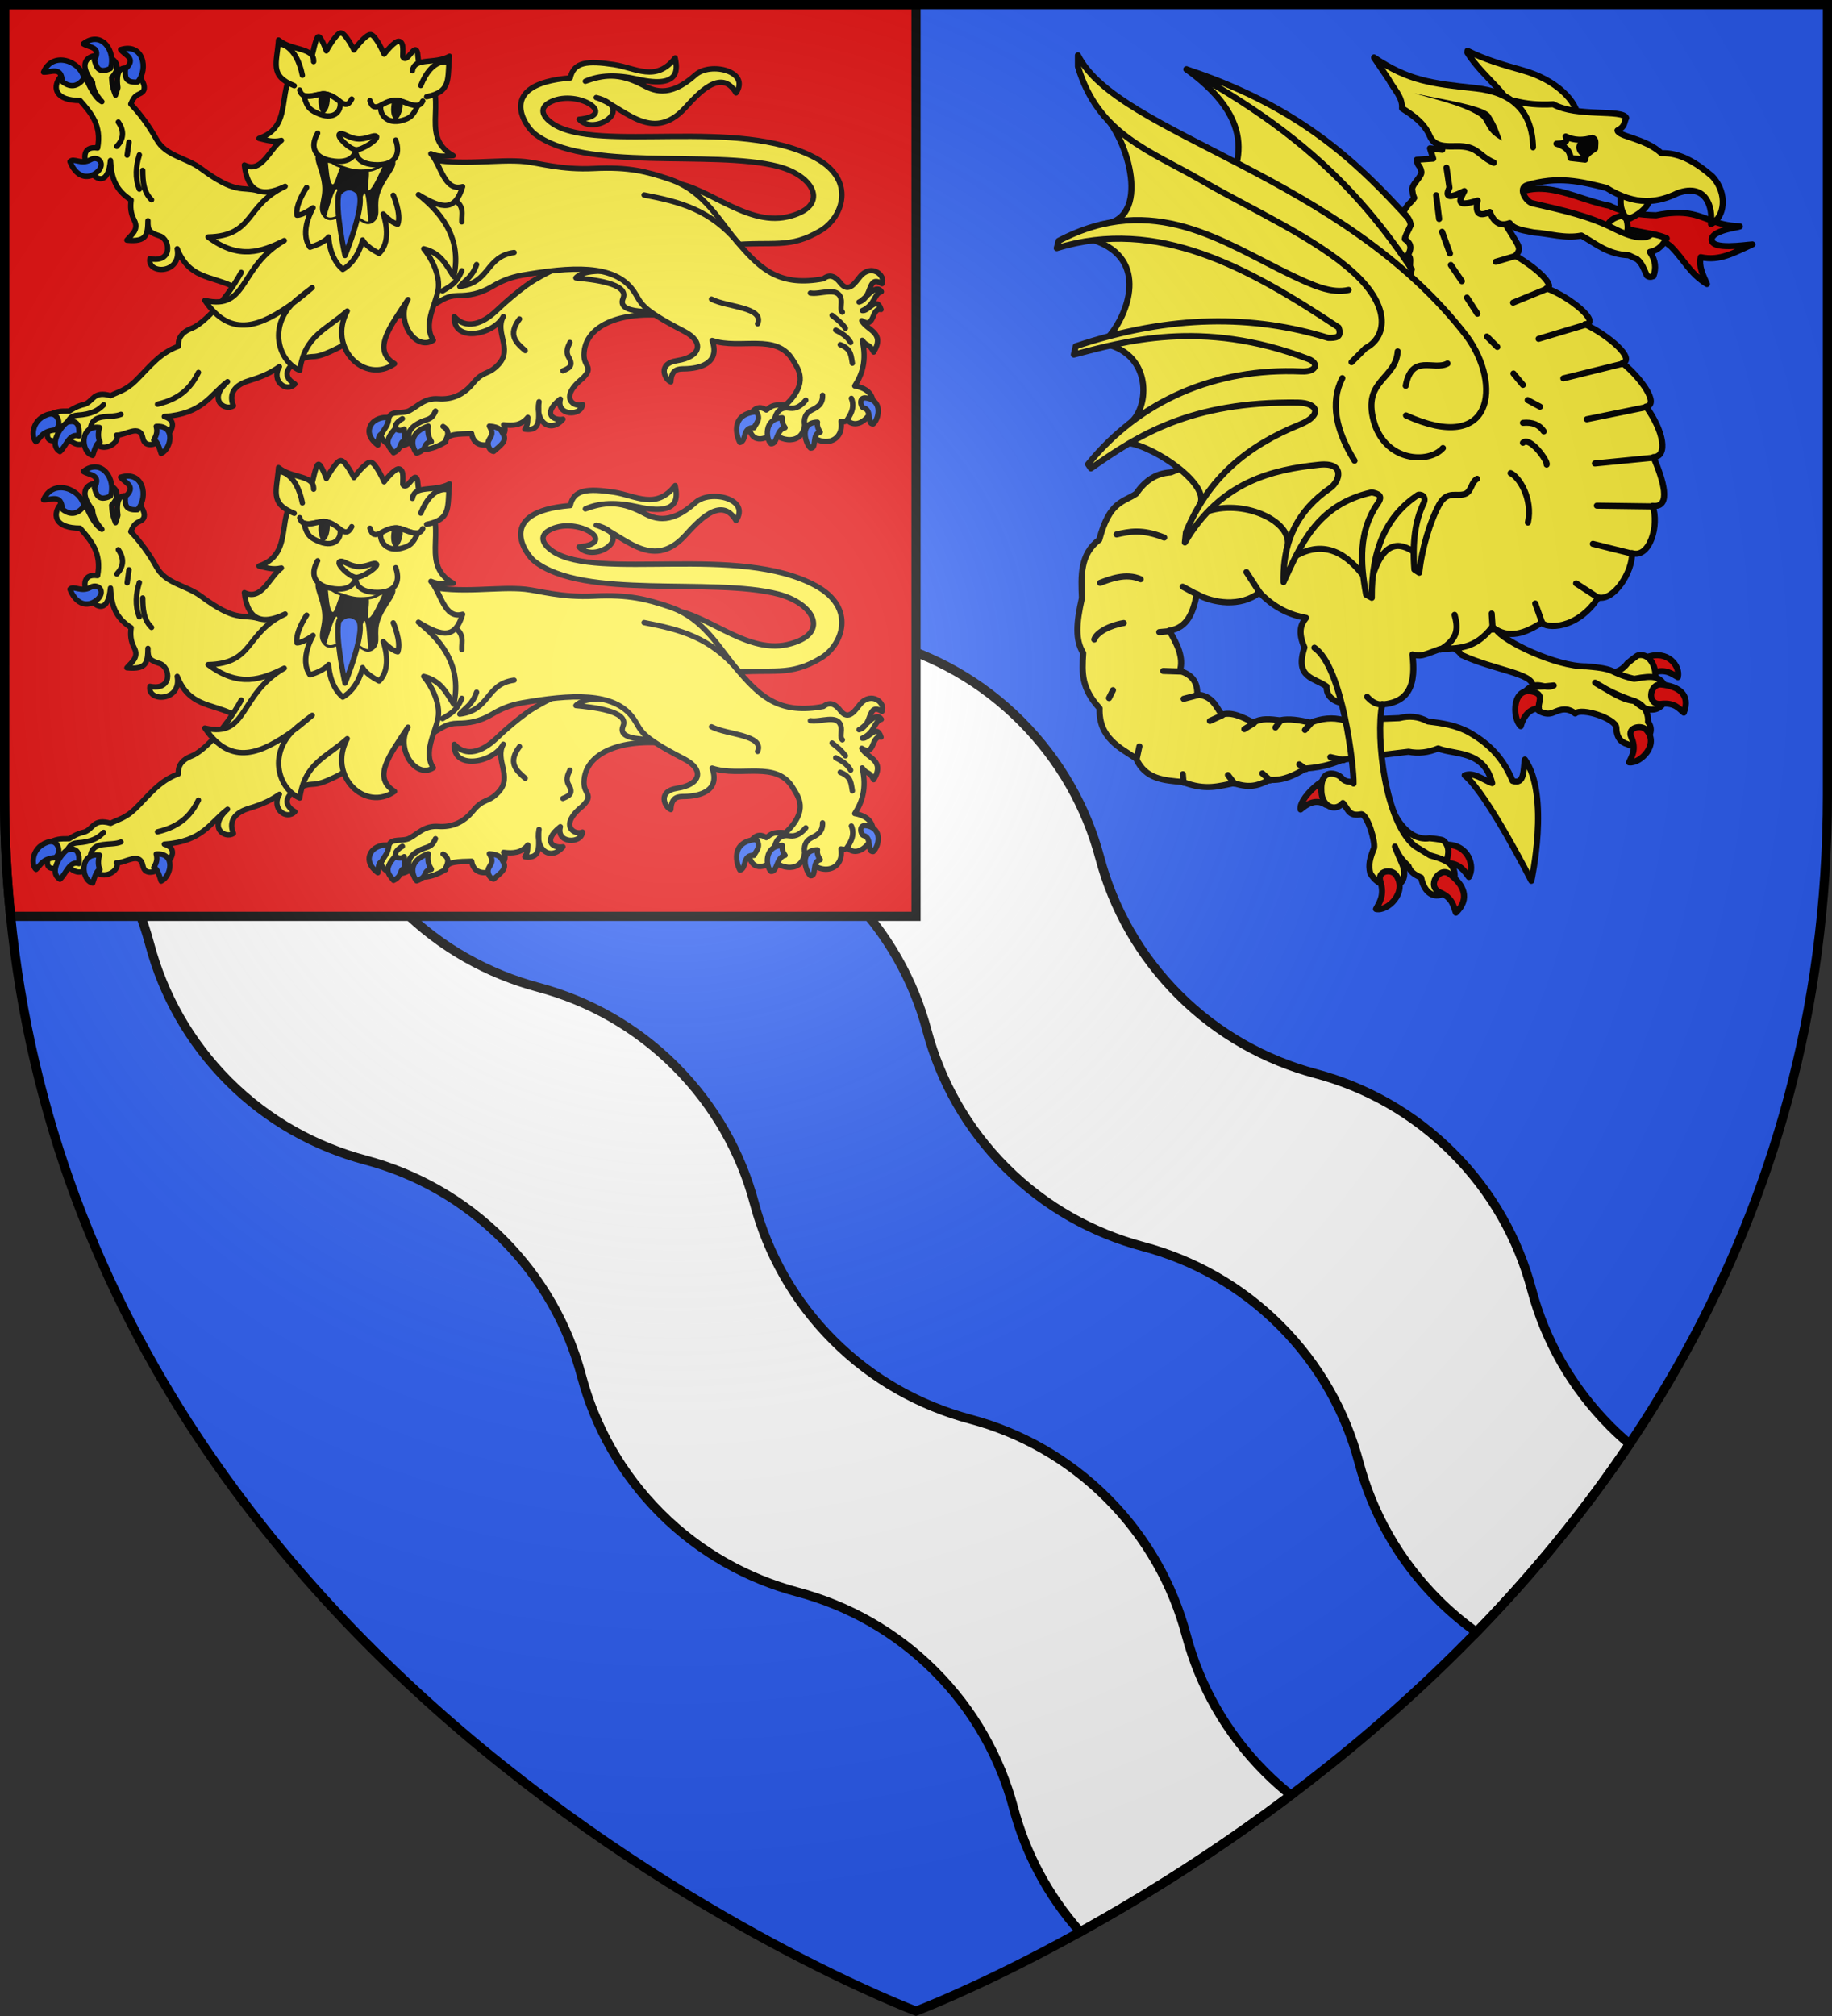 <?xml version="1.0" encoding="UTF-8" standalone="no"?><svg height="660" width="600" xmlns="http://www.w3.org/2000/svg" xmlns:xlink="http://www.w3.org/1999/xlink"><rect width="100%" height="100%" fill="#333333" stroke="none"/><radialGradient id="a" cx="221.445" cy="226.331" gradientTransform="matrix(1.353 0 0 1.349 -77.629 -85.747)" gradientUnits="userSpaceOnUse" r="300"><stop offset="0" stop-color="#fff" stop-opacity=".314"/><stop offset=".19" stop-color="#fff" stop-opacity=".251"/><stop offset=".6" stop-color="#6b6b6b" stop-opacity=".125"/><stop offset="1" stop-opacity=".125"/></radialGradient><path d="m300 658.5s298.5-112.32 298.5-397.772v-259.228h-597v259.228c0 285.452 298.5 397.772 298.5 397.772z" fill="#2b5df2" fill-rule="evenodd"/><path d="m24.102 2.188v62.906c4.86 12.545 12.313 24.282 22.438 34.406 12.893 12.893 28.459 21.437 44.906 25.812 16.441 4.377 31.955 12.987 44.844 25.875 12.893 12.893 21.5 28.396 25.875 44.844 4.377 16.441 12.955 31.987 25.844 44.875 12.893 12.893 28.459 21.406 44.906 25.781 16.441 4.377 31.955 12.987 44.844 25.875 12.893 12.893 21.468 28.396 25.844 44.844 4.377 16.441 12.987 31.986 25.875 44.875 12.893 12.893 28.459 21.437 44.906 25.812 16.441 4.377 31.955 12.955 44.844 25.844 12.893 12.893 21.468 28.396 25.844 44.844 4.377 16.441 12.986 31.986 25.875 44.875 3.967 3.967 8.186 7.515 12.602 10.662 17.764-18.296 34.84-38.786 50.15-61.58-2.12-1.794-4.191-3.677-6.189-5.676-12.889-12.889-21.498-28.403-25.875-44.844-4.375-16.448-12.951-31.951-25.844-44.844-12.889-12.889-28.402-21.498-44.844-25.875-16.447-4.376-32.013-12.92-44.906-25.812-12.888-12.889-21.467-28.402-25.844-44.844-4.375-16.448-12.982-31.951-25.875-44.844-12.888-12.888-28.402-21.498-44.844-25.875-16.447-4.376-32.013-12.92-44.906-25.812-12.888-12.888-21.467-28.402-25.844-44.844-4.375-16.448-12.982-31.982-25.875-44.875-12.888-12.888-28.402-21.467-44.844-25.844-16.447-4.376-32.013-12.92-44.906-25.812-11.813-11.813-20-25.832-24.656-40.75zm-22.602 163.746v81.934c7.758 4.364 15.057 9.839 21.664 16.445 12.893 12.893 21.5 28.396 25.875 44.844 4.377 16.441 12.955 31.987 25.844 44.875 12.893 12.893 28.459 21.406 44.906 25.781 16.441 4.377 31.955 12.987 44.844 25.875 12.893 12.893 21.468 28.396 25.844 44.844 4.377 16.441 12.987 31.986 25.875 44.875 12.893 12.893 28.459 21.437 44.906 25.812 16.441 4.377 31.955 12.955 44.844 25.844 12.893 12.893 21.468 28.396 25.844 44.844 3.9 14.65 11.172 28.583 21.826 40.564 20.034-11.102 44.009-25.925 69.025-44.777-2.908-2.319-5.723-4.815-8.414-7.506-12.889-12.889-21.498-28.403-25.875-44.844-4.375-16.448-12.951-31.951-25.844-44.844-12.889-12.889-28.402-21.498-44.844-25.875-16.447-4.376-32.013-12.92-44.906-25.812-12.888-12.889-21.467-28.402-25.844-44.844-4.375-16.448-12.982-31.951-25.875-44.844-12.888-12.888-28.402-21.498-44.844-25.875-16.447-4.376-32.013-12.92-44.906-25.812-12.888-12.888-21.467-28.402-25.844-44.844-4.375-16.448-12.982-31.982-25.875-44.875-12.888-12.888-28.402-21.467-44.844-25.844-11.804-3.14-23.149-8.44-33.383-15.941z" fill="#fff" stroke="#000" stroke-width="3"/><path d="m1.5 1.5v258.777c0 13.634.684 26.871 1.979 39.723h296.521v-298.5z" fill="#e20909" stroke="#000" stroke-width="3"/><g id="b" stroke="#000" stroke-linecap="round" stroke-linejoin="round" stroke-width="3.277" transform="matrix(.535 0 0 .533 10.337 12.27)"><path d="m122.374 152.533c-12.575-6.049-26.118-4.543-33.207-22.784 2.896 15.653-18.481 15.962-16.723 6.136 13.994 2.841 12.708-11.814 5.973-14.02-5.808-1.902-7.389-2.957-7.167-9.317-.18 8.376-.573 13.245-12.901 11.945 2.723-3.305 7.552-6.363 4.539-12.184-2.191-4.234-2.555-8.069-1.911-12.423-9.595-6.168-12.077-13.49-12.662-24.368-2.842 30.302-28.15-10.655-7.884-7.645 2.62-13.851-4.039-21.516-10.751-29.146-30.478 0-5.082-31.18 3.584-13.379 1.688 2.691 4.73 11.197 9.795 14.096-3.923-4.317-5.631-8.265-5.734-11.945-19.043-24.143 27.377-19.15 11.706-2.867.338 6.333 1.45 8.021 2.389 10.751l1.433-4.539c-3.671-26.489 23.707-1.866 14.095 3.345-2.747 1.358-4.084 1.615-6.211 6.689 5.914 6.259 11.215 13.521 15.767 21.74 5.709 10.308 17.974 11.034 27.235 17.918 21.497 15.98 24.67 10.868 34.879 13.618l52.331 6.319-7.491 50.568z" fill="#fcef3c" stroke="#000" stroke-linecap="round" stroke-linejoin="round" stroke-width="3.277"/><path d="m128.363 144.316c-10.175 18.323-23.524 31.675-30.111 34.229-6.285 2.436-8.766 6.147-8.354 11.139-11.775 4.19-18.366 13.563-26.454 21.442-5.863 5.712-10.067 6.327-15.037 8.911-10.514-3.198-10.618 3.425-15.872 5.291-2.451.511-5.232 1.434-9.468 4.177-3.647.212-6.222-.647-12.809 2.506 3.767 4.832-9.013 21.253 11.188 13.864 3.941 3.118 8.154 7.551 14.708-.219 6.323 12.265 18.723 2.742 15.872-1.392 5.495.284 14.332-7.228 16.151 1.949 2.47 12.462 28.816-8.811 13.088-13.366 23.583-1.699 27.861-13.125 38.706-21.442-12.348 11.152-1.529 18.35 3.62 14.84-2.338-5.322-1.627-12.03 9.468-15.397 9.251-2.808 13.697-5.182 18.657-8.632-5.208 8.637 4.205 16.214 9.468 10.663-9.574-5.643-2.669-12.337 3.122-14.881 9.874-4.337 6.208 1.476 24.166-7.756l19.771-12.531" fill="#fcef3c" stroke="#000" stroke-linecap="round" stroke-linejoin="round" stroke-width="3.277"/><path d="m393.928 171.63c-30.83-4.739-55.46 4.353-55.749 23.169-.12 7.819 6.435 7.299-.928 14.685-15.132 12.194-4.454 18.129 0 15.928-.441 7.294-16.296 7.255-13.552-3.305-11.936 9.534-3.301 13.427 1.606 12.355-7.424 8.774-17.15 2.194-14.638-10.703-1.209 6.817 3.104 18.519-8.688 16.857 1.828-3.02 1.678-3.843 1.81-7.287-3.884 4.971-9.205 5.274-14.842 4.548 5.551 8.643-17.3 20.079-19.549 5.43-7.617.269-15.678-.041-15.928 5.068-11.316 7.115-20.51 5.44-21.721-.158-3.215 4.046-15.906 4.379-17.888-3.831 1.325-2.997 2.399-4.475 5.013-11.215 1.612-4.156 8.396-1.766 12.513-3.982 5.479-2.95 9.092-7.826 17.738-7.24 7.647.518 14.938-1.92 21.139-9.578 6.517-8.048 9.374-4.675 15.786-11.78 8.573-9.501-2.646-19.378 2.738-29.165-6.068 11.507-30.957 16.088-29.971.073 7.123 8.081 17.178 4.474 25.472-3.435 7.34-6.999 13.048-11.632 18.413-15.62 13.244-9.846 40.31-19.258 45.251-26.789l45.975 45.975z" fill="#fcef3c" stroke="#000" stroke-linecap="round" stroke-linejoin="round" stroke-width="3.277"/><path d="m333.219 147.678c10.178 1.022 32.816 3.305 28.873 12.611-2.656 6.269 5.796 7.552 11.782 7.965 5.513.38 6.689-1.57 7.467-2.821l-20.244-21.701c-6.415.172-22.427-1.919-27.878 3.946z" fill="#fcef3c" stroke="#000" stroke-linecap="round" stroke-linejoin="round" stroke-width="3.277"/><path d="m389.008 89.073c21.679-.797 47.262 27.125 73.582 21.152 26.481-6.01 17.203-25.1-5.64-31.022-40.365-10.464-119.006 3.756-149.213-20.254-5.021-3.991-24.426-30.305 22.049-34.099 2.051-9.913 10.659-10.622 26.663-8.204 13.3 2.01 25.804 11.11 37.56-4.102.951 5.378 4.484 19.31-22.946 13.075-12.684-2.908-23.466-2.646-32.047 1.282 10.993-3.923 20.39-5.351 34.868 2.147 6.042 3.129 15.958 8.918 32.454-6.007 9.145-8.274 33.921-2.364 24.91 11.038-9.143-15.891-23.741 1.106-31.213 9.23-20.791 22.605-38.455-1.529-54.353-6.41 24.654 6.503-1.088 23.944-10.512 13.332 24.194-2.382-.391-18.441-16.856-10.946-9.708 4.419-3.748 10.698.878 13.753 27.568 18.205 113.623-4.668 160.833 21.036 25.167 13.703 16.201 36.573 3.333 44.354-19.46 11.767-29.173 6.46-55.764 9.101z" fill="#fcef3c" stroke="#000" stroke-linecap="round" stroke-linejoin="round" stroke-width="3.277"/><path d="m241.005 74.241c21.993 5.016 43.903.223 61.101 1.986 8.695.891 22.252 5.256 42.115 4.238 21.538-1.104 32.758 2.036 46.182 6.545 21.719 7.295 30.597 25.921 43.442 40.794 13.261 15.353 25.101 25.29 50.901 20.416 4.412-3.52 7.926-.665 10.329 2.483 5.247 6.874 9.356-.557 12.216-3.919 6.78-7.972 15.735-.809 13.299 4.495-9.225-5.84-5.45 8.668-14.048 11.239 3.826-1.436 10.157-11.883 13.673-6.369-4.689 1.232-3.516 7.936-11.613 11.613 3.773.633 8.663-9.362 11.426-.656-6.204-1.378-3.517 12.283-11.8 6.837 3.235 6.219 14.572 7.035 7.305 19.293-2.986-5.683-3.808-2.84-7.024-7.211 2.883 12.57-.035 20.886-4.589 28.003 22.978 4.069 4.875 31.079-4.589 20.979-.791.983-2.05 1.265-3.84.749 2.317 14.467-15.196 17.372-22.289 3.184-2.418 13.435-18.894 7.153-18.543 2.997-1.554 2.938-12.537 9.421-15.172-1.311-.463-3.259.929-7.136 1.873-10.864 2.81-3.118 5.619-2.796 8.429-.937 2.47-1.562 3.205-3.791 11.8-2.997 14.629-13.955 7.585-22.275 4.589-27.441-10.015-17.27-32.152-6.376-49.543-12.269 5.135 14.486-8.224 17.252-16.858 17.42-3.715.072-8.09-.102-8.429 8.054-3.502-1.309-8.698-11.159 3.933-13.112 14.468-2.237 16.769-11.451 4.214-17.982-28.912-15.039-25.615-17.245-31.187-25.1-11.728-16.535-38.655-14.508-67.992-9.366-7.611 1.334-13.196 3.876-17.981 6.743-8.128 4.869-14.646 5.755-21.54 5.807-6.612.05-9.625 2.905-13.861 5.245-11.614 6.415-18.291 6.752-24.35 7.118z" fill="#fcef3c" stroke="#000" stroke-linecap="round" stroke-linejoin="round" stroke-width="3.277"/><path d="m251.594 155.673c4.066-2.645 8.257-3.912 11.79-12.422m-.008-30.009c-.236-4.811 2.227-9.934-5.933-14.432-2.83-1.56-5.011-3.462-6.496-6.213m44.439 39.496c-17.553 2.364-14.424 18.479-33.265 20.843 3.581-3.995 7.751-5.927 10.316-13.475m102.533-42.739c21.884 4.254 40.486 8.903 57.937 29.782m-16.672 34.222c9.487 5.021 32.517 4.833 28.212 15.159m54.921 58.864c1.261-2.096 5.04-7.05 2.505-13.077m-47.044 13.101c.702-4.028 3.193-7.89 8.635-7.146 3.071.42 6.266.309 10.496-4.838m-.521 16.153c-1.071-4.669.294-8.18 4.094-10.049 3.617-1.78 6.895-3.675 6.699-9.156m5.806-49.054c2.646 2.213 5.17 3.817 8.188 7.89m-5.955 1.191c3.45 1.801 6.871 3.656 9.156 7.593m-6.402 1.34c7.092 2.678 6.584 7.199 7.444 11.389m-25.702-43.099c6.227 1.09 16.581-4.176 18.675 3.281.877 3.123-.916 6.927.905 8.467m-436.699-104.464-1.119 8.02m-5.409-20.331c3.945 5.772 3.072 10.64-.933 14.922m13.803 5.223c-2.122 7.026-2.831 14.051 0 21.077m2.052-11.564c.045 6.734.475 13.314 5.409 18.092m-37.398 140.197c1.425-9.603 12.357-5.737 18.672-8.411m-32.634 4.374c1.162-1.29 1.752-3.58 6.056-3.869 8.604-.578 12.537-2.849 15.981-6.392m32.971-.336c14.868-3.519 20.848-11.112 25.065-19.513m120.547 34.491c-.386-2.438 1.363-4.401 4.298-6.1m26.461 14.229c-.079-1.905 3.936-6.175-1.56-9.432m-20.161 9.274c-1.519-3.797-1.448-7.496 4.729-11.1 5.656-3.3 8.05-1.373 10.786-7.633m51.441-56.585c-7.508 9.939-1.953 14.653 3.485 19.415m23.065 12.445c3.074-1.384 6.943-2.692 3.651-8.131-2.015-3.329-.84-6.195.664-9.293m-85.3-27.224c1.463-6.416 5.667-14.987-.946-25.435" fill="none" stroke="#000" stroke-linecap="round" stroke-linejoin="round" stroke-width="3.277"/><path d="m57.446 19.32c7.07-6.506-.231-8.245-2.905-11.889 13.631-4.272 17.351 11.575 10.397 19.951-8.557.691-7.542-4.438-7.492-8.061zm-18.98-5.257c4.418-8.532-3.037-7.669-6.797-10.179 11.347-8.677 20.264 4.942 16.594 15.191-7.805 3.576-8.605-1.591-9.797-5.013zm-2.347 61.006c-5.781 3.329-10.421-1.433-12.609 1.19 3.269 8.184 9.219 11.124 14.988 7.613 3.615-2.2 4.799-5.23 3.806-7.375-.809-1.747-3.331-3.071-6.185-1.427zm-17.367-48.055c-.44-9.598-6.909-5.416-11.419-5.71 5.489-13.188 22.795-6.904 24.741 3.806-4.971 6.999-10.579 4.27-13.322 1.903zm57.557 211.881c12.278-.873 9.119 13.914 3.028 16.654-1.351-4.375-2.749-8.286-4.542-8.243 1.14-2.15 2.614-4.47 1.514-8.411zm-34.705.673c-12.615-1.714-11.306 15.596-4.205 17.158 1.351-4.375 2.749-8.286 4.542-8.243-1.14-2.15-1.436-4.974-.336-8.916zm-24.224 14.803c-7.818-4.659 2.219-17.515 4.878-18.168 6.073-1.49 7.219 2.478 6.729 8.579-5.87-2.007-7.776 6.294-11.607 9.588zm-2.86-13.289c4.153-2.792 1.945-11.897-4.878-9.42-10.641 3.862-9.425 14.915-6.897 16.654 3.047-2.777 3.784-6.517 11.775-7.234zm500.702-3.705c-4.021.358-.444-8.692-5.923-9.845-1.7-.526-3.288-6.852 1.692-6.076 10.568 1.647 7.532 13.112 4.231 15.921zm-38.339 14.844c4.021.358.444-8.692 5.923-9.845-1.208-1.784-2.11-3.683-1.692-6.076-11.26.164-7.532 13.112-4.231 15.921zm-24.227-2.692c4.021.358 3.136-8.692 8.615-9.845-1.208-1.784-2.11-3.683-1.692-6.076-11.26.164-10.224 13.112-6.922 15.921zm-19.036-.792c4.334-.795 1.208-9.434 8.645-9.018 1.148-2.69 4.588-5.249 1.427-9.82-16.853 1.485-11.702 16.091-10.072 18.838zm-153.374-10.015c2.454 4.345 1.698 5.135-.266 8.583-1.53 2.685.366 6.625 2.9 6.945 3.264-2.977 8.439-6.118 5.97-10.294-1.462-2.474-1.675-4.65-8.605-5.234zm-37.434 0c-.603 5.688.759 7.448 1.941 9.566-5.666.835-1.627 4.443-9.012 7.071-1.523-1.544-7.235-11.546 7.071-16.637zm-20.103 1.525c-7.942 8.454-3.701 11.381-1.109 14.835 5.801-2.803 3.156-6.564 6.794-7.348-0-2.357.391-4.519-.277-7.21-1.802 1.256-3.605 1.054-5.407-.277zm-3.999-6.657c-.31 4.797-2.841 6.818-4.471 9.964-2.073.676-1.9 4.048-2.231 6.815 0 0-8.962-5.954-3.713-13.165 1.876-2.577 6.538-4.446 10.416-3.615z" fill="#2b5df2" stroke="#000" stroke-linecap="round" stroke-linejoin="round" stroke-width="3.277"/><g stroke="#000" stroke-linecap="round" stroke-linejoin="round" stroke-width="4.126" transform="matrix(.767 -.206 .205 .767 -24.54 34.314)"><path d="m294.225 31.948c-3.656-1.546-15.625 8.142-15.625 8.142s-2.93-14.582-6.425-15.391c-3.495-.81-14.295 10.571-14.295 10.571s-1.1-12.551-3.261-12.29c-2.161.261-8.017 13.093-9.038 14.023-36.365 4.298-21.643 47.84-55.355 50.163 4.849 2.508 8.994 5.744 16.274 5.965-10.809 4.324-21.252 20.885-32.492 10.974-2.859 19.524 4.894 28.213 26.121 24.136-34.041 6.097-32.639 30.891-67.513 22.409 18.419 23.616 36.906 21.731 56.038 17.904-39.57 10.646-40.723 45.121-71.129 28.85 11.996 34.908 37.775 29.809 64.93 19.776 4.511-2.615 17.595-7.836 17.595-7.836s-11.77 5.684-17.595 7.836c-23.246 13.475-21.899 40.625-8.222 51.49 10.821-25.279 27.647-24.865 47.227-34.836-22.297 23.799-1.341 58.58 24.68 48.848-13.874-14.86 2.903-27.504 22.881-45.285-13.667 13.128-4.849 40.587 10.733 35.415-4.794-13.607 8.579-25.784 13.506-36.378 4.921-10.581 1.333-25.668-2.406-33.864 12.011 6.827 13.296 16.031 16.812 26.851 14.968-28.8 1.371-52.981-9.935-68.369 15.457 16.411 24.278 19.253 34.51 2.879-14.989.297-11.64-20.692-17.085-30.973 5.696 4.535 10.952 4.745 16.274 5.965-23.582-22.942 13.279-46.025-7.866-71.948.008-.489 1.833-11.571 1.833-12.051-0-8.793-10.048 6.843-11.792-.017 1.797-6.33 3.375-10.178.541-12.186-2.833-2.008-13.927 6.545-13.927 6.545s-2.34-15.768-5.997-17.314z" style="fill:#fff03c;fill-rule:evenodd;stroke:#000;stroke-width:4.126;stroke-linecap:round;stroke-linejoin:round"/><path d="m232.757 110.888c2.404.281 3.396 8.712 10.831 13.699 8.497 5.7 11.723 7.856 22.092 9.502 10.369 1.646 18.743-7.04 19.318-2.865.574 4.175-10.316 9.732-17.024 19.597-6.707 9.865-3.386 17.219-9.76 19.881-6.373 2.662-7.298-5.962-15.819-9.257-8.521-3.295-15.109 2.594-18.245-3.985-3.137-6.579 3.866-10.777 5.747-22.325 1.882-11.548-1.645-21.156 1.77-23.782.427-.328.746-.506 1.089-.466z" stroke="#000" stroke-linecap="round" stroke-linejoin="round" stroke-width="4.126"/><path d="m237.013 117.3c-1.197 6.974-3.058 16.455-1.395 18.731 1.371 1.877 5.248-6.159 9.123-10.651-.433-.289-.737-.533-1.199-.843-3.154-2.115-5.094-4.767-6.529-7.237zm40.112 15.105c-3.208 1.224-7.143 2.405-11.464 1.719-.097-.015-.145-.073-.242-.089-1.032 5.819-6.044 14.282-3.429 13.814 2.956-.528 10.208-9.647 15.134-15.445zm-39.179 8.113c-1.993-.496-8.9 11.587-13.129 18.198 2.477 3.348 6.589 1.667 11.704 1.733-.161-7.455 1.871-19.179 1.7-19.561-.09-.203-.121-.332-.275-.37zm17.131 30.635c-2.858-.588-4.628-4.136-8.119-7.013 4.372-4.861 9.817-14.648 10.526-14.846.144-.04.31-.082.406.014 1.373 1.382-2.003 15.84-2.813 21.845z" fill="#fcef3c" fill-rule="evenodd" stroke="none"/><path d="m323.386 89.567c20.059 1.199 18.834-9.595 25.128-25.682-12.971 3.205-26.181-6.587-30.52 3.44m-71.74-26.608c3.301-10.84-13.726-11.946-21.835-23.174-5.823 16.944-14.101 24.825 2.573 37.317m7.951 40.112c-8.81 8.902-7.678 18.593 7.023 24.347 14.701 5.754 18.119-4.322 18.119-4.322s-4.424 9.708 10.514 14.817c14.938 5.109 22.076-1.551 21.12-14.033" style="fill:#fff03c;fill-rule:evenodd;stroke:#000;stroke-width:4.126;stroke-linecap:round;stroke-linejoin:round"/><path d="m251.074 100.074c2.806-1.044 5.3 4.349 12.021 7.016 6.721 2.667 13.736-.249 14.992 2.115 1.264 2.381-13.451 7.468-18.002 5.794-4.718-1.736-11.867-13.861-9.011-14.924z" style="fill:#fff03c;fill-rule:evenodd;stroke:#000;stroke-width:4.126;stroke-linecap:round;stroke-linejoin:round"/><path d="m345.775 67.856s-10.507-6.615-24.526 12.183m-1.589 11.945c-5.423 6.666-12.851-3.44-18.854-5.512-9.861-3.404-20.171 6.541-20.391-5.328m-13.271-4.864c-7.852 8.91-8.778-4.959-19.002-9.11-5.797-2.354-18.193 1.31-17.948-7.977m-14.309 74.186s-11.891 10.213-12.769 18.76c4.487 1.328 13.518-2.331 13.518-2.331s-15.433 14.933-10.163 28.901c11.9-.39 15.932-3.98 15.932-3.98s-3.943 15.66 4.049 27.141c13.529-3.594 20.66-18.085 20.66-18.085s.751 5.343 9.574 13.329c13.063-7.249 10.96-28.609 10.96-28.609s4.519 8.625 8.801 10.511c4.864-7.087 2.407-22.558 2.407-22.558m-43.722-107.744c1.533-24.266-10.544-27.917-10.544-27.917" fill="none" stroke="#000" stroke-linecap="round" stroke-linejoin="round" stroke-width="4.126"/><path d="m253.038 146.297c5.914 8.63-22.137 45.604-22.137 45.604s1.716-37.539 7.918-47.786c0 0 8.305-6.447 14.219 2.182z" style="fill:#2b5df2;fill-rule:evenodd;stroke:#000;stroke-width:4.126;stroke-linecap:round;stroke-linejoin:round"/><path d="m314.902 94.491c-5.822 7.014-8.479 7.832-14.802 7.888-10.983.097-15.774-8.476-12.599-15.496 15.941-4.787 16.857 4.279 27.401 7.608zm-82.702-30.397c-.113 9.185 1.378 11.528 6.182 15.665 10.708 9.221 18.791 4.137 19.558-3.766-10.077-15.081-17.263-6.457-25.739-11.899z" style="fill:#fcef3c;fill-rule:evenodd;stroke:#000;stroke-width:4.126;stroke-linecap:round;stroke-linejoin:round"/><path d="m298.678 85.986c.831.188-4.354 7.54-2.37 12.626 1.589-.839 6.045-5.61 6.112-11.41-.88-.539-2.069-.965-3.742-1.215zm-48.598-17.812c-.755-.393-1.561 8.564-6.367 11.161-.669-1.667-.959-8.195 2.746-12.662 1.254.275 2.469.736 3.621 1.501z" fill-rule="evenodd" stroke="#000" stroke-linecap="round" stroke-linejoin="round" stroke-width="4.126"/></g></g><use height="100%" stroke-width=".999" transform="translate(0 140)" width="100%" xlink:href="#b"/><g stroke="#000" stroke-linecap="round" stroke-linejoin="round" transform="matrix(-1 0 0 1 932.953 456.633)"><g stroke-width="2.091" transform="matrix(.957 0 0 .956 61.388 -653.301)"><g fill="#e20909"><path d="m347.042 430.729-1.902 5.4c-4.483-1.58-6.757.464-8.625 1.479-.905-3.807 3.48-9.425 10.527-6.88z" fill="#e20909"/><path d="m437.292 445.649 6.77 1.006"/><g fill="#fcef3c"><path d="m492.293 274.132c-3.438-8.864-15.125-24.7 12.279-44.606-51.661 23.325-68.62 49.436-86.073 71.283l-.829 17.101z"/><path d="m416.426 315.402c17.877-28.852 35.884-57.703 88.304-85.961-49.399 16.333-67.375 42.344-90.376 66.808z"/><g><path d="m347.414 442.006c-5.576-1.115-3.424-13.008 2.631-11.908.545.099 3.739 2.769 3.739 2.769 2.739 3.728 7.371 4.301 13.431 2.492l-11.769 6.923z"/><path d="m386.22 440.477c-.593.944-7.686-.157-7.217-.013 3.505 1.622 5.423-2.247 9.597 1.879 3.126 5.842.581-1.606-2.756 4.835-1.067 2.06-3.892 3.442-6.209 2.729-1.753-.54-4.586-2.593-7.982.148-2.273-2.111-13.735 1.716-14.068 4.767-.068 3.525-1.623 5.139-3.846 5.739-2.928 1.888-10.6-2.662-7.005-7.648-.235-2.812 1.156-5.856 4.649-7.064 5.232-1.809 8.984-3.521 13.46-6.342-5.073 2.85-9.083 5.902-13.487 6.248-8.157 7.929-13.944-1.875-9.133-6.902 1.312-.943 2.092-2.075 9.237-.666 9.28-2.259 5.153-3.362 16.378-4.266 10.454.081 28.495-8.67 30.921-12.654l27.927.714c-6.324 5.088-11.593 2.43-16.252 8.078-11.122 5.117-24.138 6.244-24.216 10.418z"/></g><path d="m416.75 252.862-9.265-2.447-12.517 32.993c-4.39 7.238-5.049 7.22-2.906 9.9-8.809 5.175-13.544 10.774-10.562 11.137-7.898 2.774-18.914 11.945-13.188 12.306-8.204 3.892-17.369 11.859-12.875 13.303-6.25 5.03-12.778 14.19-8.03 14.892-6.067 8.439-7.607 17.154-2.544 17.303-3.232 7.572-6.424 17.533.324 16.686-2.433 6.575.995 18.149 7.031 16.191-.252 6.37 6.191 16.485 11.5 15.188 7.385 11.24 18.112 10.661 19.312 8.594 5.668 3.59 11.332 5.919 17 1.512 5.974 7.839 11.932 7.243 17.906 7.569 6.491 2.416 6.403 2.509 9.406 1.856-1.014 8.86-.408 19.228 16.719 16.809l2.661-.243c4.331 1.05 10.269-.651 9.982-5.587 4.263-3.146 10.99-2.764 7.606-13.386 2.326-5.357 1.206-8.001-.562-10.141 5.413-.953 10.863-3.352 15.938-8.697 6.377 5.147 16.035 3.694 21.469.544 1.177 6.064 3.102 11.612 9.438 12.519-2.75 4.61-5.041 9.208-3.656 13.819-3.618 1.112-6.102 3.325-5.938 8.078-5.163.444-6.357 3.994-8.375 6.909-3.306-1.108-7.073.754-10.844 2.716-2.715-1.631-5.917-1.193-9.094-.791-3.191-.739-6.812-.007-10.469.791-3.634-1.402-7.424-1.991-11.531-.791l-18.844-.756c-3.26-.841-6.521-.634-9.781 1.134-4.773.598-9.539 1.213-14.312 3.85-5.623 3.291-10.944 7.56-14.688 16.534-4.156 1.361-3.592-3.786-4.188-7.322-8.662 12.236-2.219 41.525-2.219 41.525s15.143-29.926 22.812-36.128c-3.143-1.223-6.263 1.584-9.406 2.681 2.863-11.45 12.859-9.598 18.5-11.894 3.376 1.411 6.749 1.811 10.125 1.134l22.344 2.681c3.3 1.148 5.591 2.441 12.938 3.094 3.726 2.24 7.557 4.184 12.219 3.85 3.217 1.485 6.241 3.192 12.219 1.134 5.088.948 9.661 2.663 17.469-.378 6.39-.576 12.903-.903 16.062-8.078 5.314-3.647 12.833-6.893 12.479-17.175 6.218-6.899 6.065-11.828 5.614-18.919 2.76-4.564 2.393-10.124.438-18.837.289-7.491.71-15.024-5.938-19.972-3.5-13.238-8.205-12.775-12.594-15.744-2.751-3.983-6.289-6.977-11.875-7.322-42.711-17.282-69.088-16.397-82.493-69.582 1.474-1-.424-3.705 1.376-4.788-1.897-3.177-.376-4.486 1.022-5.526-.114-1.168-1.095-2.581-2.03-4.775.189-1.654 1.128-3.005 2.573-4.253-1.595-3.284-2.606-3.267-3.767-5.065.52-1.311.488-1.375.694-2.753.278-1.858-3.432-4.6-3.139-6.226.426-2.366 1.337-1.758 1.576-4.097l-5.625-.378 1.094-3.541-4.188.516z"/><path d="m385.613 442.731c-3.418 1.112-1.098 3.659-1.539 5.515 3.858.285 5.453 3.515 6.217 6.159 3.111-2.989 2.893-14.137-4.677-11.674z" fill="#e20909"/><path d="m455.105 475.374 1.902 5.94c3.324-2.177 6.483-.273 8.625 1.627.834-4.656-13.172-15.828-10.527-7.568z" fill="#e20909"/><path d="m415.583 494.979.059 6.298c-4.753.054-6.191 3.022-7.599 4.774-2.152-3.595.046-11.052 7.539-11.072z" fill="#e20909"/><path d="m423.419 504.828c-4.731 3.47-11.619-7.455-6.56-11.308.455-.347 4.602-.754 4.602-.754 4.573.769 9.124-2.388 12.131-8.508l-4.298 14.54z"/><path d="m460.907 427.53c-9.714 6.604-13.587 41.292-13.407 46.522 1.146-1.24 2.319.119 4.237-2.072 1.11-1.267 7.314-3.794 6.774 4.921-.331 5.347-4.916 6.791-7.345 3.815-1.956 2.257-2.024 4.712-6.363 3.843-2.114.295-4.746 9.225-4.33 11.504 1.428 3.546 2.016 5.68 1.329 8.639-3.458 6.142-12.064 6.237-11.633-.374.152-2.328 1.424-4.024 3.178-8.705-1.162 3.27-2.99 5.142-4.655 6.742-.543 1.778-1.844 2.822-4.308 3.886-2.443 11.44-13.43 4.613-11.194-2.635.791-1.55 1.019-3.041 8.091-4.958l5.246-3.208c10.067-8.137 13.504-36.844 11.158-48.625"/><g fill="#e20909"><path d="m432.936 505.436c1.609-2.363 6.554-1.509 5.4 2.093-1.58 4.932.464 7.433 1.479 9.488-3.881.904-10.912-5.656-6.88-11.58z"/><path d="m414.799 504.918c3.353-2.458 7.895 4.335 3.137 6.41-4.419 1.927-4.61 4.796-5.457 6.94-5.025-4.813-2.673-9.692 2.32-13.351z"/><path d="m342.224 440.132c4.01-.398 5.12 7.186.034 6.618-4.724-.527-6.117 1.686-7.78 3.009-2.383-6.223 1.777-9.034 7.746-9.627z"/><path d="m347.284 455.699c1.79-2 6.649-.796 5.214 2.366-1.965 4.329-.126 6.772.722 8.721-3.938.481-10.422-6.074-5.936-11.087z"/></g><path d="m370.762 245.98c.213-5.487 7.252-12.91 18.877-16.176 6.649-1.868 13.002-3.719 18.873-6.696l.053.607c-5.433 8.808-16.164 15.462-14.604 20.542z"/><path d="m383.125 270.381c-7.671.272-15.522 4.367-23.25 5.812-4.844 2.376-10.265 3.118-15.906 3.25-4.915-1.002-8.382-1.016-11.221-.559-5.958.96-9.15 3.992-17.156 4.312-2.335.155 9.231.965 9.342 4.508.118 3.74-11.377 1.84-13.934 1.707 6.097 2.726 11.096 5.839 17.698 4.376.737 3.292-.74 5.926-2.136 9.218 6.075-3.831 7.61-8.133 12.467-13.028 2.036-1.343 3.315-3.197 6.502-4.159l42-8.062 3.188-6.125c-2.505-.997-5.037-1.341-7.594-1.25z" fill="#e20909"/><path d="m345.867 272.685c.244 2.958 2.322 5.619 7.028 7.855l1.642-.642c2.318-3.471 1.437-6.264 1.233-9.2zm8.714 14.184c-1.152-1.975-1.068-4.058-.428-6.19l1.374-1.117c4.828 1.072 4.615 3.084 6.164 4.443z"/><path d="m392.343 240.277c-3.829 1-8.15 1.457-13.16 1.151-8.167 4.483-23.791 1.593-24.998 4.674.856 1.561.248 2.897 2.992 4.293-.363 2.147-9.405 2.624-15.016 7.792-6.186-.293-11.89 3.138-17.419 7.928-5.505 5.937-4.17 14.182.442 16.327-.687-5.615 1.513-14.116 11.379-10.602 6.772 3.287 14.258 4.549 24.425-1.781 8.926-2.22 16.564-4.091 27.086-.947 3.337.997.355 5.715-1.722 6.199-10.786 2.514-19.421 4.305-28.422 8.915-5.094 2.609-10.296 3.883-12.403 1.606-1.92.264-4.23 1.022-5.192 1.516 1.253 2.064 2.621 4.039 5.754 4.65-2.002 2.903-2.176 5.646-1.215 8.289.891.378 1.649.339 2.247-.197.947-2.003 1.593-4.214 3.388-5.633l2.796-1.312c7.328-.32 11.283-4.036 16.228-6.756 5.595 1.109 10.936-.696 16.401-1.079 3.019-.689 6.458-.865 8.129-3.202 2.977 1.124 5.314.113 6.784-3.795 4.125 1.915 5.051.054 4.185-3.924 8.472 2.68 5.772-.688 4.568-3.246 5.585 2.861 6.615 1.925 5.074-1.155l1.018-6.849"/></g></g><path d="m365.782 252.915c-1.211.61-1.103.893-.942 3.661 1.856 1.208 3.593 2.426 3.391 3.814l5.046-.566c.055-2.313 1.584-3.975 4.78-4.902-2.043-.103-4.158-.154-3.16-2.464-2.858 1.413-6.049 1.422-9.115.457z" fill="none"/><path d="m365.57 256.793 3.374 1.574c1.139-.863 2.302-2.832-.268-4.232-1.879-1.024-3.252.894-3.106 2.658z"/></g><g stroke-width="1.993" transform="matrix(.953 -.083 .092 1.048 171.06 -591.047)"><path d="m253.83 194.349c1.482-11.728 9.454-16.518 21.36-16.732 15.396-.277 23.108-.518 35.6-6.764l-5.696 6.408c-1.944 2.793-5.364 5.095-5.34 8.544-4.126 1.926-8.105 4.042-10.324 7.832-1.924 3.286-5.648 2.85-9.256 2.492-7.646-.759-7.764 2.332-13.429 4.074" fill="#fcef3c" stroke-width="1.993"/><path d="m296.028 180.789c-6.554 1.062-24.191 1.744-26.584 4.569-2.964 3.499-3.4 5.123-4.846 7.754 6.306-2.28 5.587-5.535 8.638-6.991 6.563-3.133 18.298-4.279 22.792-5.332z" stroke="none"/></g><g stroke-width="2.175" transform="matrix(.919 0 0 .919 333.59 -200.024)"><g fill="#fcef3c"><path d="m139.465-105.377 8.484 22.938c3.963-2.563 10.477-5.917 14.986 8.107l3.452.075c7.669-9.955 15.667-11.597 23.912-7.013l3.398-2.02c-3.768-9.68 14.645-18.177 27.837-13.881l3.32-1.854c-4.918-7.104 15.753-21.008 24.867-22.309l.14-6.861c-7.074-4.973-8.505-23.192 6.494-27.981l.574-3.265c-6.495-7.53-14.588-27.46 5.456-34.215l-2.85-5.649c-18.07-1.262-9.294-30.845-.584-38.913l-91.874 50.307-19.416 33.915"/><path d="m125.777-108.656c2.054 1.089 2.001 4.353 4.063 5.288 2.986 1.355 6.491-1.443 9.443 3.889 3.123 5.64 6.225 15.664 7.122 24.283l1.724-1.13c.781-9.691-.282-17.4-3.276-23.607-1.274-2.642 1.313-3.474 2.129-2.921 10.894 7.374 16.453 18.868 16.331 36.58l2.029-1.115c2.12-11.429 2.668-22.61-4.058-32.345-2.238-3.111-.099-3.597 2.029-4.09 19.824 4.402 25.583 19.393 31.45 31.973.028-1.22.017-2.436-.038-3.646-.499-11.096-4.663-21.662-16.533-29.814-3.487-2.395-5.602-9.348 3.872-8.361 16.345 1.704 35.158 5.915 47.868 27.694l-.373-3.59c-7.949-19.368-21.759-30.791-40.711-38.458-7.88-3.188-6.586-7.675.842-7.771 38.258-.504 56.907 11.665 73.721 23.422l1.015-1.487c-18.375-22.665-45.355-34.398-76.088-33.031-5.305.234-6.379-2.93-2.367-4.461 38.27-14.607 66.324-5.943 83.528-1.545l-.676-2.974c-33.953-11.394-63.474-11.17-89.954-2.974-2.62.061-5.048-.058-3.72-3.718 32.031-21.24 64.442-39.387 100.437-28.255l-.676-2.602c-33.892-17.822-58.863.714-82.698 12.124-7.817 3.742-14.601 6.789-20.631 5.369"/><path d="m151.115-131.229c-31.3 14.246-34.069-11.034-21.789-27.986 44.308-57.971 124.524-71.879 138.713-100.322v4.032c-7.192 24.189-25.568 29.881-44.009 40.556-18.357 10.626-40.698 20.468-54.363 32.966-13.56 12.401-11.412 23.152-4.099 26.8l4.962 4.981"/></g><path d="m254.256-88.841c-4.579-1.029-8.994-2.041-16.953 1.12m8.395 14.834c5.221-2.365 11.051.018 14.448 1.3m-8.438 14.31c4.874.778 9.718 3.332 10.502 5.861m-26.9-2.962 3.748.333m17.901 23.503-1.404-2.806m-119.225-116.372c4.964 2.646 12.722-3.645 14.891 7.938m-10.844-67.892-1.057 8.448m-1.057 4.576-2.817 7.744m-.296 4.079-3.93 5.777m-19.276-9.03 7.205 2.124m-18.191 9.655 11.982 4.904m-25.707 7.896 16.633 4.991m-30.032 8.846 21.196 5.235m-29.554 10.255 21.196 4.304m-23.843 13.693 20.978 2.058m-20.64 15.298 19.924-.262m-12.606 17.103 14.039-3.499m-2.071 19.296 8.041-5.215m12.058 14.154 2.508-6.994m15.184 8.567.338-4.987m18.298 12.86c-6.917-4.133-6.181-8.266-5.08-12.399m69.345-7.766 4.843-7.454m17.501 8.02 5.225-2.819m.792 30.214 6.156-.202m-12.335 8.605 5.032 1.322m-13.748 5.865 4.4 2.018m-15.685.806 3.416 2.113m-12.88-2.936 1.779 2.352m-12.674-1.529 2.157 2.405m-13.801 10.753 4.745-1.118m8.72 4.336 2.381-1.708m10.335 5.713 2.811-2.501m9.906 3.681 2.364-3.097m15.817 2.704.25-2.996m16.466-5.407-.983-4.52m-116.74-159.855-3.72 5.746m-3.382 8.112-3.72 3.718m-5.749 9.463-3.382 4.056m-1.691 5.408-4.396 2.366m6.087 5.746c-3.376-.33-5.867.668-7.44 3.042m7.44 4.056c-2.555-2.403-9.001 6.68-8.454 7.774m12.851 3.042c-2.961 1.322-8.006 9.008-6.171 17.587m51.766 64.879c2.422-.117 3.703-.838 5.545-2.784m8.832-113.518c4.452 8.703 2.244 18.736-4.357 29.409m-31.496-4.506c5.031 5.7 20.686 4.963 24.68-9.679 3.962-14.523-7.86-14.729-8.562-24.753" fill="none" stroke-linecap="round" stroke-linejoin="round"/></g></g><path d="m300 658.5s298.5-112.32 298.5-397.772v-259.228h-597v259.228c0 285.452 298.5 397.772 298.5 397.772z" fill="url(#a)" fill-rule="evenodd"/><path d="m300 658.397s-298.5-112.418-298.5-398.119v-258.778h597v258.778c0 285.701-298.5 398.119-298.5 398.119z" fill="none" stroke="#000" stroke-width="3"/></svg>